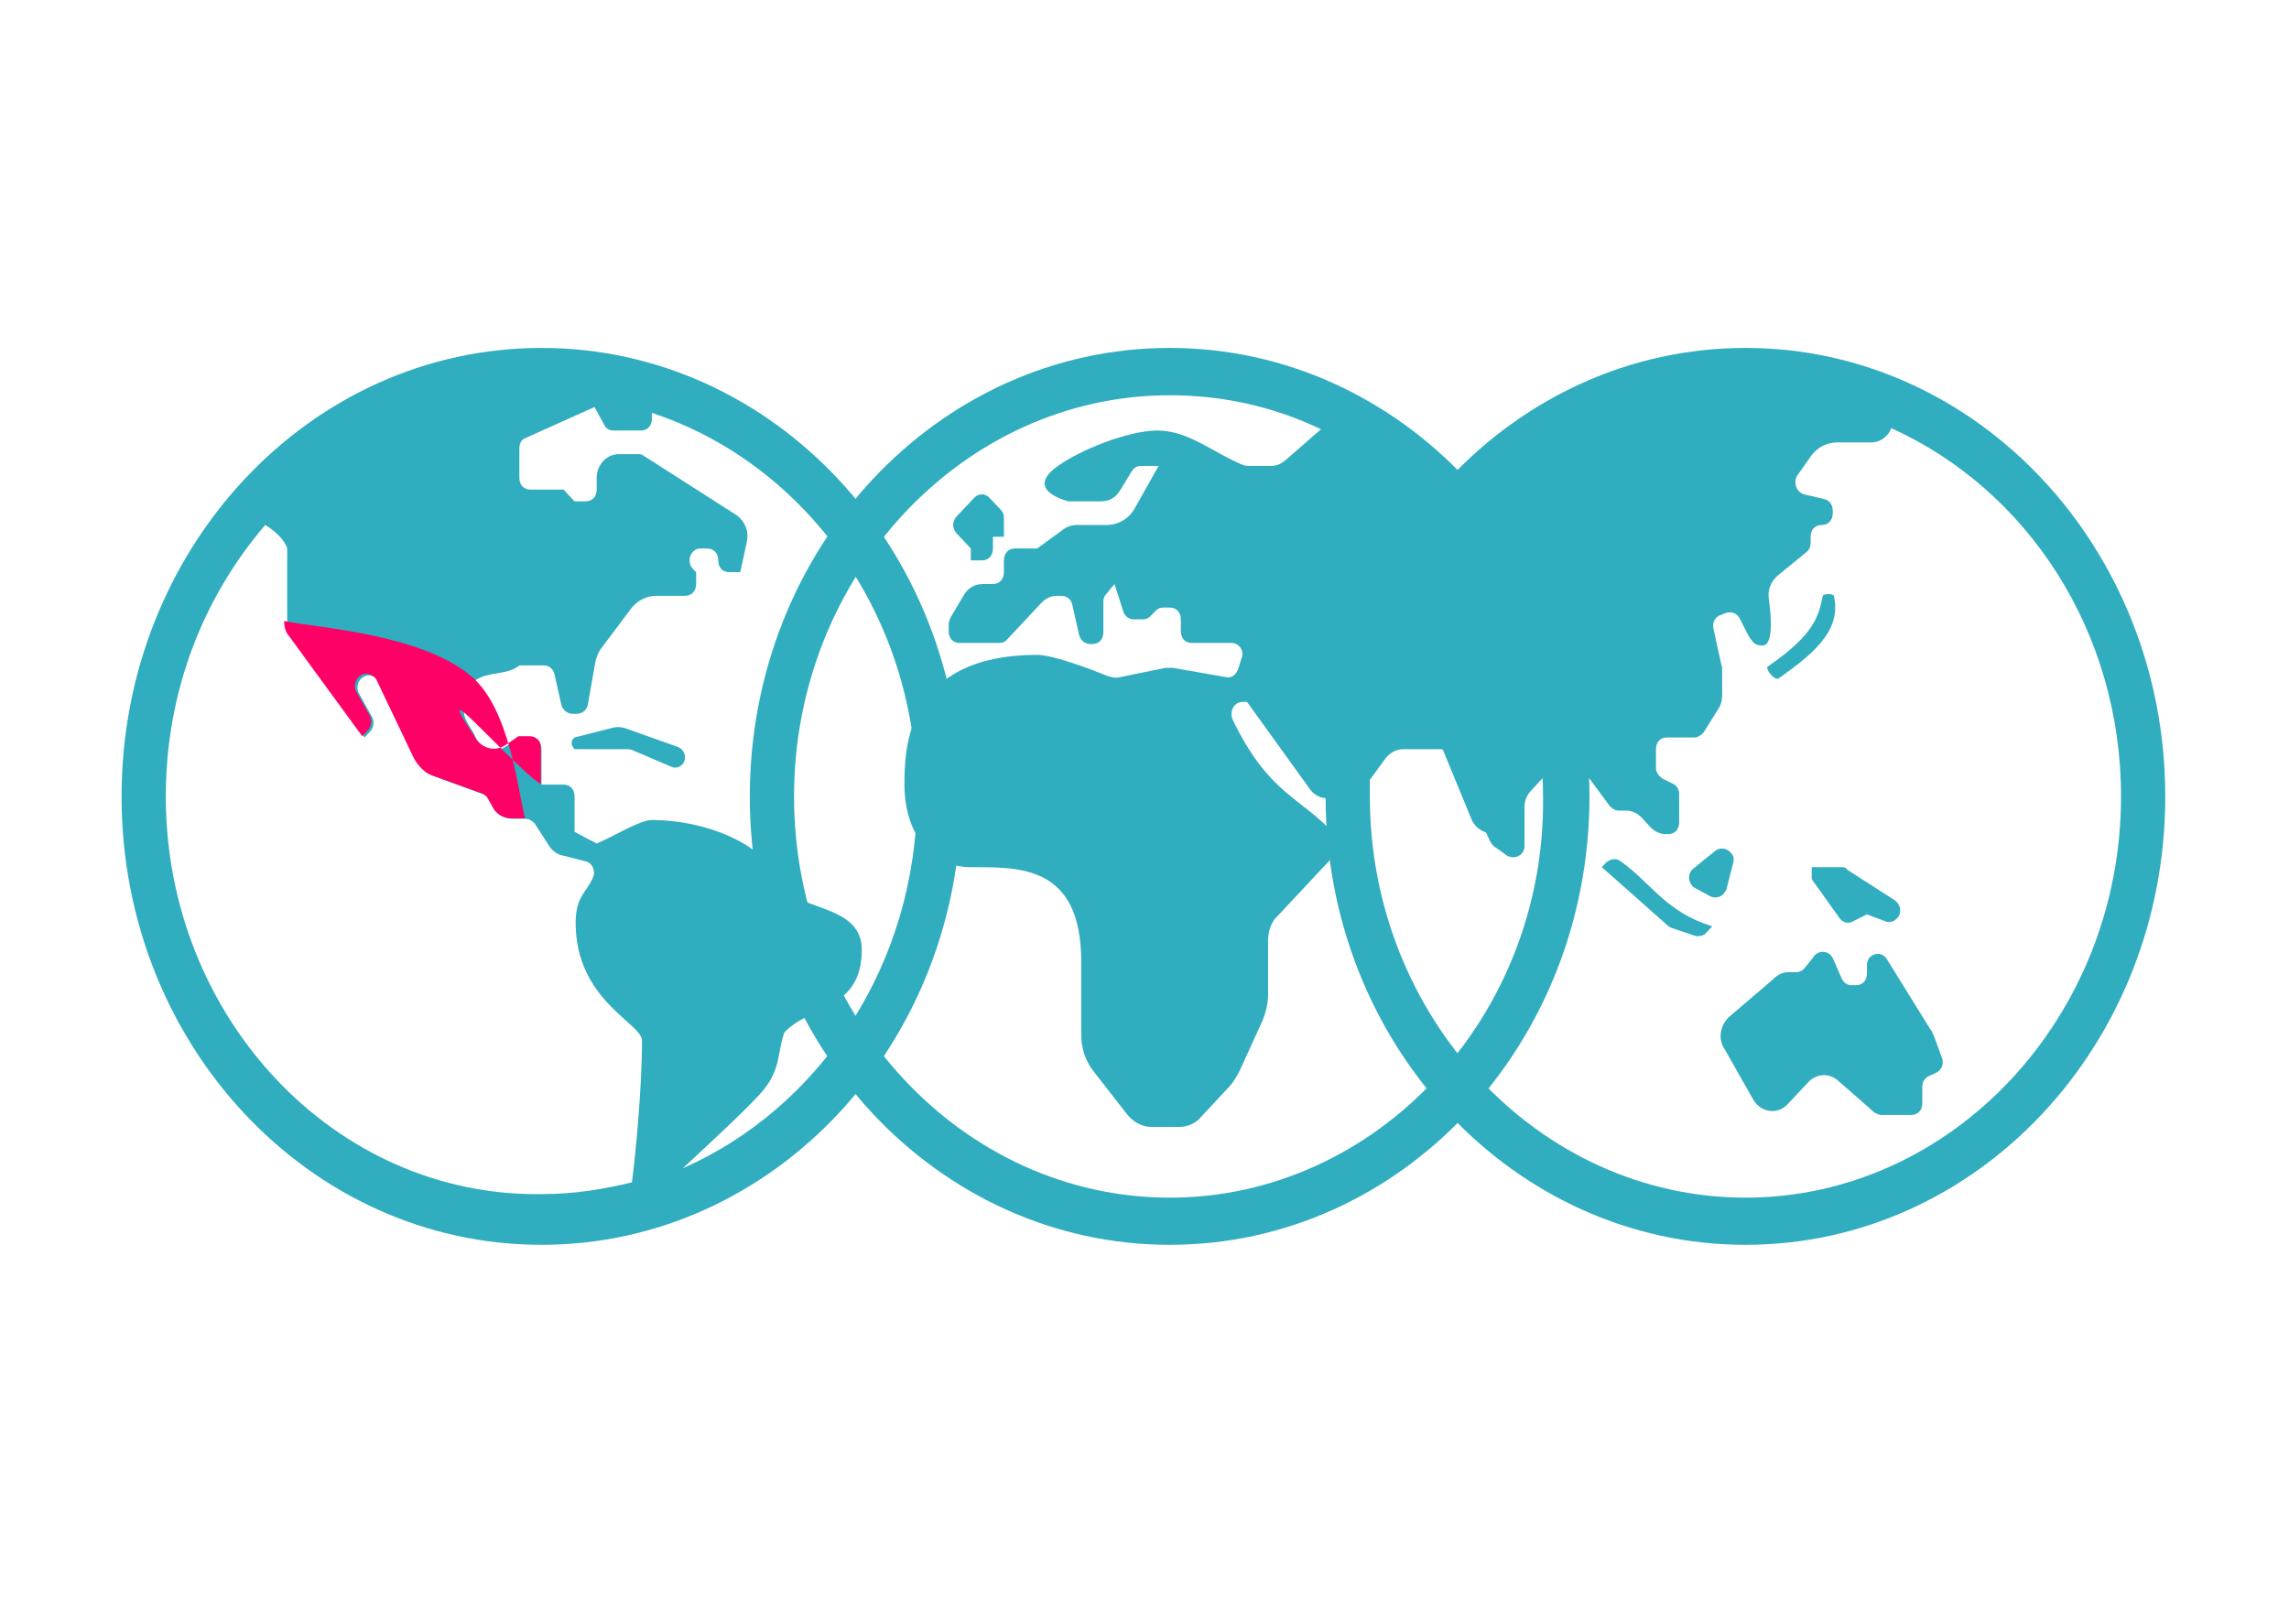<?xml version="1.0" encoding="UTF-8"?>
<!DOCTYPE svg PUBLIC "-//W3C//DTD SVG 1.1//EN" "http://www.w3.org/Graphics/SVG/1.1/DTD/svg11.dtd">
<svg version="1.2" width="148mm" height="105mm" viewBox="0 0 14800 10500" preserveAspectRatio="xMidYMid" fill-rule="evenodd" stroke-width="28.222" stroke-linejoin="round" xmlns="http://www.w3.org/2000/svg" xmlns:ooo="http://xml.openoffice.org/svg/export" xmlns:xlink="http://www.w3.org/1999/xlink" xmlns:presentation="http://sun.com/xmlns/staroffice/presentation" xmlns:smil="http://www.w3.org/2001/SMIL20/" xmlns:anim="urn:oasis:names:tc:opendocument:xmlns:animation:1.0" xmlns:svg="urn:oasis:names:tc:opendocument:xmlns:svg-compatible:1.0" xml:space="preserve">
 <defs class="ClipPathGroup">
  <clipPath id="presentation_clip_path" clipPathUnits="userSpaceOnUse">
   <rect x="0" y="0" width="14800" height="10500"/>
  </clipPath>
  <clipPath id="presentation_clip_path_shrink" clipPathUnits="userSpaceOnUse">
   <rect x="14" y="10" width="14771" height="10479"/>
  </clipPath>
 </defs>
 <defs class="TextShapeIndex">
  <g ooo:slide="id1" ooo:id-list="id3 id4 id5 id6 id7 id8 id9 id10 id11 id12 id13"/>
 </defs>
 <defs class="EmbeddedBulletChars">
  <g id="bullet-char-template-57356" transform="scale(0,-0)">
   <path d="M 580,1141 L 1163,571 580,0 -4,571 580,1141 Z"/>
  </g>
  <g id="bullet-char-template-57354" transform="scale(0,-0)">
   <path d="M 8,1128 L 1137,1128 1137,0 8,0 8,1128 Z"/>
  </g>
  <g id="bullet-char-template-10146" transform="scale(0,-0)">
   <path d="M 174,0 L 602,739 174,1481 1456,739 174,0 Z M 1358,739 L 309,1346 659,739 1358,739 Z"/>
  </g>
  <g id="bullet-char-template-10132" transform="scale(0,-0)">
   <path d="M 2015,739 L 1276,0 717,0 1260,543 174,543 174,936 1260,936 717,1481 1274,1481 2015,739 Z"/>
  </g>
  <g id="bullet-char-template-10007" transform="scale(0,-0)">
   <path d="M 0,-2 C -7,14 -16,27 -25,37 L 356,567 C 262,823 215,952 215,954 215,979 228,992 255,992 264,992 276,990 289,987 310,991 331,999 354,1012 L 381,999 492,748 772,1049 836,1024 860,1049 C 881,1039 901,1025 922,1006 886,937 835,863 770,784 769,783 710,716 594,584 L 774,223 C 774,196 753,168 711,139 L 727,119 C 717,90 699,76 672,76 641,76 570,178 457,381 L 164,-76 C 142,-110 111,-127 72,-127 30,-127 9,-110 8,-76 1,-67 -2,-52 -2,-32 -2,-23 -1,-13 0,-2 Z"/>
  </g>
  <g id="bullet-char-template-10004" transform="scale(0,-0)">
   <path d="M 285,-33 C 182,-33 111,30 74,156 52,228 41,333 41,471 41,549 55,616 82,672 116,743 169,778 240,778 293,778 328,747 346,684 L 369,508 C 377,444 397,411 428,410 L 1163,1116 C 1174,1127 1196,1133 1229,1133 1271,1133 1292,1118 1292,1087 L 1292,965 C 1292,929 1282,901 1262,881 L 442,47 C 390,-6 338,-33 285,-33 Z"/>
  </g>
  <g id="bullet-char-template-9679" transform="scale(0,-0)">
   <path d="M 813,0 C 632,0 489,54 383,161 276,268 223,411 223,592 223,773 276,916 383,1023 489,1130 632,1184 813,1184 992,1184 1136,1130 1245,1023 1353,916 1407,772 1407,592 1407,412 1353,268 1245,161 1136,54 992,0 813,0 Z"/>
  </g>
  <g id="bullet-char-template-8226" transform="scale(0,-0)">
   <path d="M 346,457 C 273,457 209,483 155,535 101,586 74,649 74,723 74,796 101,859 155,911 209,963 273,989 346,989 419,989 480,963 531,910 582,859 608,796 608,723 608,648 583,586 532,535 482,483 420,457 346,457 Z"/>
  </g>
  <g id="bullet-char-template-8211" transform="scale(0,-0)">
   <path d="M -4,459 L 1135,459 1135,606 -4,606 -4,459 Z"/>
  </g>
  <g id="bullet-char-template-61548" transform="scale(0,-0)">
   <path d="M 173,740 C 173,903 231,1043 346,1159 462,1274 601,1332 765,1332 928,1332 1067,1274 1183,1159 1299,1043 1357,903 1357,740 1357,577 1299,437 1183,322 1067,206 928,148 765,148 601,148 462,206 346,322 231,437 173,577 173,740 Z"/>
  </g>
 </defs>
 <g>
  <g id="id2" class="Master_Slide">
   <g id="bg-id2" class="Background"/>
   <g id="bo-id2" class="BackgroundObjects"/>
  </g>
 </g>
 <g class="SlideGroup">
  <g>
   <g id="container-id1">
    <g id="id1" class="Slide" clip-path="url(#presentation_clip_path)">
     <g class="Page">
      <g class="Group">
       <g class="Group">
        <g class="com.sun.star.drawing.ClosedBezierShape">
         <g id="id3">
          <rect class="BoundingBox" stroke="none" fill="none" x="8571" y="2250" width="5431" height="5802"/>
          <path fill="rgb(48,173,190)" stroke="none" d="M 11286,2250 C 9785,2250 8571,3548 8571,5151 8571,6754 9786,8050 11286,8050 12787,8050 14000,6754 14000,5151 14000,3548 12786,2250 11286,2250 Z M 11286,7745 C 9950,7745 8857,6577 8857,5151 8857,5112 8857,5081 8857,5043 8891,4997 8924,4952 8957,4906 8985,4868 9029,4845 9071,4845 9152,4845 9233,4845 9314,4845 9342,4845 9364,4860 9379,4891 9464,5074 9550,5257 9635,5441 9642,5455 9650,5463 9657,5471 9686,5491 9714,5511 9742,5532 9792,5562 9857,5532 9857,5471 9857,5387 9857,5303 9857,5219 9857,5180 9871,5143 9900,5112 9962,5046 10023,4980 10085,4913 10114,4883 10164,4883 10193,4921 10264,5018 10336,5114 10407,5211 10421,5227 10443,5242 10464,5242 10481,5242 10497,5242 10514,5242 10550,5242 10585,5257 10614,5287 10633,5308 10652,5328 10671,5349 10700,5379 10735,5394 10771,5394 10776,5394 10781,5394 10785,5394 10829,5394 10857,5364 10857,5318 10857,5257 10857,5196 10857,5135 10857,5104 10843,5081 10814,5067 10793,5056 10771,5046 10750,5036 10729,5020 10707,4997 10707,4967 10707,4926 10707,4886 10707,4845 10707,4799 10735,4769 10779,4769 10838,4769 10898,4769 10957,4769 10979,4769 11000,4753 11014,4738 11047,4685 11081,4631 11114,4578 11129,4555 11135,4524 11135,4494 11135,4440 11135,4387 11135,4334 11135,4319 11135,4311 11129,4295 11112,4219 11095,4143 11079,4066 11071,4028 11085,3998 11114,3982 11126,3977 11138,3972 11150,3967 11185,3952 11221,3960 11243,3990 11278,4049 11307,4135 11350,4165 11364,4173 11407,4181 11421,4165 11464,4120 11450,3967 11436,3868 11429,3814 11450,3761 11493,3723 11555,3672 11617,3622 11679,3571 11700,3555 11707,3532 11707,3509 11707,3497 11707,3484 11707,3471 11707,3425 11736,3395 11779,3395 11821,3395 11850,3364 11850,3319 11850,3314 11850,3309 11850,3304 11850,3265 11829,3234 11793,3227 11750,3217 11707,3207 11664,3197 11614,3181 11593,3120 11621,3074 11650,3034 11679,2993 11707,2952 11750,2891 11814,2861 11879,2861 11952,2861 12026,2861 12100,2861 12157,2861 12207,2823 12229,2769 13107,3166 13714,4081 13714,5151 13714,6577 12621,7745 11286,7745 Z"/>
         </g>
        </g>
        <g class="com.sun.star.drawing.ClosedBezierShape">
         <g id="id4">
          <rect class="BoundingBox" stroke="none" fill="none" x="11125" y="6155" width="1438" height="1057"/>
          <path fill="rgb(48,173,190)" stroke="none" d="M 12507,6707 C 12500,6692 12493,6669 12479,6653 12386,6503 12293,6353 12200,6203 12164,6142 12071,6166 12071,6242 12071,6260 12071,6277 12071,6295 12071,6341 12043,6371 12000,6371 11990,6371 11981,6371 11971,6371 11943,6371 11921,6356 11907,6326 11888,6282 11869,6239 11850,6195 11821,6142 11750,6142 11721,6195 11702,6218 11683,6242 11664,6265 11650,6280 11629,6287 11614,6287 11597,6287 11581,6287 11564,6287 11529,6287 11493,6302 11464,6333 11369,6414 11274,6496 11179,6577 11121,6631 11107,6723 11150,6783 11212,6893 11274,7002 11336,7111 11386,7196 11493,7210 11557,7142 11602,7094 11648,7045 11693,6997 11743,6943 11829,6936 11886,6990 11965,7058 12043,7127 12121,7196 12136,7203 12150,7210 12164,7210 12228,7210 12293,7210 12357,7210 12400,7210 12429,7181 12429,7134 12429,7099 12429,7063 12429,7027 12429,6997 12443,6974 12471,6959 12488,6952 12505,6944 12521,6936 12550,6921 12571,6883 12557,6844 12541,6799 12524,6753 12507,6707 Z"/>
         </g>
        </g>
        <g class="com.sun.star.drawing.ClosedBezierShape">
         <g id="id5">
          <rect class="BoundingBox" stroke="none" fill="none" x="11713" y="5607" width="575" height="361"/>
          <path fill="rgb(48,173,190)" stroke="none" d="M 11714,5685 C 11774,5769 11833,5852 11893,5936 11914,5967 11950,5975 11979,5959 12010,5944 12040,5929 12071,5913 12112,5929 12152,5944 12193,5959 12236,5975 12286,5936 12286,5891 L 12286,5891 C 12286,5860 12271,5837 12250,5821 12148,5756 12045,5690 11943,5624 11936,5608 11921,5608 11907,5608 11843,5608 11778,5608 11714,5608 11714,5633 11714,5659 11714,5685 Z"/>
         </g>
        </g>
        <g class="com.sun.star.drawing.ClosedBezierShape">
         <g id="id6">
          <rect class="BoundingBox" stroke="none" fill="none" x="10921" y="5487" width="290" height="318"/>
          <path fill="rgb(48,173,190)" stroke="none" d="M 11164,5745 C 11178,5690 11193,5634 11207,5578 11214,5554 11207,5525 11185,5509 11164,5486 11121,5478 11093,5501 11045,5539 10997,5577 10950,5616 10907,5646 10914,5723 10964,5745 10997,5763 11031,5781 11064,5799 11107,5814 11150,5792 11164,5745 Z"/>
         </g>
        </g>
        <g class="com.sun.star.drawing.ClosedBezierShape">
         <g id="id7">
          <rect class="BoundingBox" stroke="none" fill="none" x="10357" y="5556" width="716" height="500"/>
          <path fill="rgb(48,173,190)" stroke="none" d="M 10479,5570 C 10450,5547 10414,5554 10385,5578 10376,5588 10367,5598 10357,5608 10498,5732 10638,5857 10779,5982 10785,5990 10793,5990 10800,5998 10852,6015 10905,6033 10957,6051 10985,6059 11014,6051 11029,6035 11043,6020 11057,6005 11071,5990 10771,5899 10676,5710 10479,5570 Z"/>
         </g>
        </g>
        <g class="com.sun.star.drawing.ClosedBezierShape">
         <g id="id8">
          <rect class="BoundingBox" stroke="none" fill="none" x="11426" y="3841" width="442" height="549"/>
          <path fill="rgb(48,173,190)" stroke="none" d="M 11500,4387 C 11693,4249 11914,4089 11857,3853 11850,3838 11793,3838 11786,3853 11757,3990 11729,4105 11429,4311 11414,4326 11471,4402 11500,4387 Z"/>
         </g>
        </g>
       </g>
       <g class="Group">
        <g class="com.sun.star.drawing.ClosedBezierShape">
         <g id="id9">
          <rect class="BoundingBox" stroke="none" fill="none" x="4848" y="2250" width="5431" height="5802"/>
          <path fill="rgb(48,173,190)" stroke="none" d="M 7563,2250 C 6062,2250 4848,3548 4848,5151 4848,6754 6063,8050 7563,8050 9064,8050 10277,6754 10277,5151 10277,3548 9063,2250 7563,2250 Z M 7563,7745 C 6227,7745 5134,6578 5134,5151 5134,3724 6227,2556 7563,2556 7913,2556 8241,2632 8541,2776 8465,2843 8389,2909 8313,2975 8285,2998 8256,3013 8220,3013 8175,3013 8130,3013 8085,3013 8070,3013 8048,3013 8035,3006 7851,2932 7685,2784 7485,2784 7291,2784 6977,2914 6841,3013 6634,3158 6856,3227 6906,3242 6912,3242 6915,3242 6920,3242 6986,3242 7053,3242 7120,3242 7170,3242 7212,3220 7241,3173 7267,3130 7294,3087 7320,3044 7335,3021 7356,3013 7377,3013 7415,3013 7453,3013 7491,3013 7441,3102 7391,3191 7341,3280 7306,3349 7235,3395 7156,3395 7091,3395 7027,3395 6962,3395 6934,3395 6906,3403 6884,3417 6825,3461 6765,3504 6706,3547 6658,3547 6610,3547 6562,3547 6520,3547 6491,3578 6491,3624 6491,3650 6491,3675 6491,3700 6491,3746 6462,3777 6420,3777 6398,3777 6377,3777 6356,3777 6306,3777 6262,3799 6234,3845 6206,3893 6177,3942 6148,3990 6141,4005 6134,4021 6134,4036 6134,4051 6134,4066 6134,4081 6134,4128 6162,4158 6206,4158 6291,4158 6377,4158 6462,4158 6484,4158 6498,4151 6512,4135 6586,4056 6660,3977 6734,3898 6762,3868 6798,3853 6834,3853 6844,3853 6853,3853 6862,3853 6898,3853 6927,3876 6934,3914 6949,3978 6963,4041 6977,4105 6984,4135 7012,4165 7048,4165 7053,4165 7058,4165 7062,4165 7106,4165 7134,4135 7134,4089 7134,4023 7134,3957 7134,3891 7134,3868 7141,3853 7156,3838 7172,3817 7189,3797 7206,3777 7225,3835 7244,3893 7262,3952 7270,3982 7298,4005 7327,4005 7348,4005 7370,4005 7391,4005 7412,4005 7427,3998 7441,3982 7451,3972 7460,3962 7470,3952 7485,3937 7498,3929 7520,3929 7534,3929 7549,3929 7563,3929 7606,3929 7635,3960 7635,4005 7635,4031 7635,4056 7635,4081 7635,4128 7663,4158 7706,4158 7792,4158 7877,4158 7963,4158 8013,4158 8048,4212 8027,4257 8020,4280 8013,4303 8006,4326 7991,4364 7963,4387 7927,4379 7813,4359 7699,4339 7585,4319 7570,4319 7548,4319 7535,4319 7437,4339 7339,4359 7241,4379 7212,4387 7191,4379 7162,4372 7070,4334 6812,4235 6706,4235 5856,4235 5848,4845 5848,5074 5848,5379 6012,5608 6277,5608 6591,5608 6991,5593 6991,6219 6991,6377 6991,6534 6991,6692 6991,6783 7020,6867 7077,6936 7146,7025 7215,7114 7285,7203 7327,7257 7385,7288 7448,7288 7506,7288 7563,7288 7620,7288 7677,7288 7735,7264 7770,7218 7827,7157 7884,7096 7941,7035 7977,6997 7998,6959 8020,6914 8068,6809 8115,6705 8163,6600 8185,6547 8199,6486 8199,6433 8199,6316 8199,6199 8199,6082 8199,6020 8220,5959 8263,5921 8389,5786 8515,5652 8641,5517 8670,5486 8670,5425 8635,5402 8413,5153 8206,5143 7970,4654 7948,4601 7977,4539 8035,4539 8044,4539 8054,4539 8063,4539 8199,4728 8334,4916 8470,5104 8520,5173 8613,5180 8677,5127 8756,5056 8835,4985 8913,4913 8949,4883 8949,4814 8906,4792 8834,4746 8763,4700 8691,4654 8663,4631 8649,4593 8663,4555 8665,4550 8668,4545 8670,4539 8691,4502 8735,4486 8770,4509 8856,4565 8941,4621 9027,4677 9049,4693 9077,4700 9099,4700 9125,4700 9151,4700 9177,4700 9235,4700 9285,4738 9306,4792 9375,4959 9444,5127 9513,5295 9535,5349 9585,5387 9641,5387 L 9641,5387 C 9706,5387 9763,5326 9763,5257 9763,5186 9763,5114 9763,5043 9763,5020 9770,4997 9791,4982 9846,4937 9901,4891 9956,4845 9970,4944 9977,5051 9977,5158 9991,6577 8899,7745 7563,7745 Z"/>
         </g>
        </g>
        <g class="com.sun.star.drawing.ClosedBezierShape">
         <g id="id10">
          <rect class="BoundingBox" stroke="none" fill="none" x="6162" y="3196" width="331" height="430"/>
          <path fill="rgb(48,173,190)" stroke="none" d="M 6277,3547 C 6277,3573 6277,3598 6277,3624 6301,3624 6325,3624 6348,3624 6391,3624 6420,3594 6420,3547 6420,3522 6420,3496 6420,3471 6443,3471 6467,3471 6491,3471 6491,3430 6491,3390 6491,3349 6491,3326 6484,3311 6470,3296 6446,3270 6422,3245 6398,3220 6370,3189 6327,3189 6298,3220 6260,3260 6222,3301 6184,3341 6156,3372 6156,3417 6184,3448 6215,3481 6246,3514 6277,3547 Z"/>
         </g>
        </g>
       </g>
       <g class="Group">
        <g class="com.sun.star.drawing.ClosedBezierShape">
         <g id="id11">
          <rect class="BoundingBox" stroke="none" fill="none" x="786" y="2250" width="5431" height="5802"/>
          <path fill="rgb(48,173,190)" stroke="none" d="M 3501,2250 C 2000,2250 786,3548 786,5151 786,6754 2000,8050 3501,8050 5001,8050 6215,6754 6215,5151 6215,3548 5001,2250 3501,2250 Z M 1072,5151 C 1072,4471 1315,3861 1715,3395 1779,3433 1843,3494 1857,3547 1857,3707 1857,3868 1857,4028 1857,4059 1865,4097 1886,4120 2043,4336 2200,4552 2357,4769 2369,4756 2382,4743 2394,4730 2415,4707 2422,4669 2407,4639 2379,4588 2351,4537 2322,4486 2286,4426 2344,4348 2407,4372 2429,4379 2444,4395 2450,4410 2529,4575 2607,4741 2686,4906 2715,4960 2757,5005 2807,5020 2912,5058 3017,5097 3122,5135 3144,5143 3158,5158 3165,5173 3172,5186 3179,5199 3186,5211 3208,5264 3258,5295 3315,5295 3343,5295 3372,5295 3400,5295 3422,5295 3444,5311 3458,5326 3489,5374 3520,5423 3551,5471 3572,5501 3601,5525 3636,5532 3686,5544 3736,5557 3786,5570 3829,5578 3851,5631 3836,5669 3798,5768 3722,5792 3722,5967 3722,6470 4151,6616 4151,6730 4151,7043 4108,7478 4086,7646 3901,7691 3708,7722 3508,7722 2165,7745 1072,6577 1072,5151 Z M 4415,7555 C 4572,7409 4836,7165 4929,7058 5051,6914 5025,6804 5072,6676 5239,6498 5572,6532 5572,6142 5572,5875 5239,5888 5072,5761 4986,5463 4565,5303 4215,5303 4136,5303 3977,5405 3858,5455 3810,5430 3762,5405 3715,5379 3715,5303 3715,5227 3715,5151 3715,5104 3686,5074 3644,5074 3596,5074 3549,5074 3501,5074 3501,4997 3501,4921 3501,4845 3501,4799 3472,4769 3429,4769 3405,4769 3381,4769 3358,4769 3331,4787 3305,4804 3279,4822 3208,4876 3108,4845 3072,4761 3048,4710 3000,4654 3000,4609 3000,4280 3238,4405 3358,4303 3410,4303 3462,4303 3515,4303 3551,4303 3579,4326 3586,4364 3600,4428 3615,4491 3629,4555 3636,4586 3665,4616 3701,4616 3710,4616 3720,4616 3729,4616 3765,4616 3794,4593 3801,4555 3818,4461 3834,4367 3851,4272 3858,4249 3865,4227 3879,4204 3946,4115 4012,4026 4079,3937 4122,3883 4179,3853 4244,3853 4305,3853 4367,3853 4429,3853 4472,3853 4501,3822 4501,3777 4501,3751 4501,3726 4501,3700 4494,3693 4486,3685 4479,3678 4436,3631 4465,3547 4529,3547 4543,3547 4558,3547 4572,3547 4615,3547 4644,3578 4644,3624 4644,3670 4672,3700 4715,3700 4739,3700 4763,3700 4786,3700 4801,3634 4815,3568 4829,3502 4844,3433 4815,3372 4765,3333 4563,3204 4360,3074 4158,2945 4151,2937 4136,2937 4122,2937 4082,2937 4041,2937 4001,2937 3922,2937 3858,3006 3858,3090 3858,3115 3858,3141 3858,3166 3858,3212 3829,3242 3786,3242 3762,3242 3739,3242 3715,3242 3691,3217 3667,3192 3644,3166 3572,3166 3500,3166 3429,3166 3386,3166 3358,3135 3358,3090 3358,3026 3358,2963 3358,2899 3358,2876 3365,2853 3386,2838 3539,2769 3691,2701 3844,2632 3867,2675 3891,2718 3915,2762 3929,2776 3944,2784 3965,2784 4025,2784 4084,2784 4144,2784 4186,2784 4215,2754 4215,2708 4215,2695 4215,2682 4215,2670 5208,2998 5929,3982 5929,5151 5929,6234 5301,7165 4415,7555 Z"/>
         </g>
        </g>
        <g class="com.sun.star.drawing.ClosedBezierShape">
         <g id="id12">
          <rect class="BoundingBox" stroke="none" fill="none" x="3696" y="4701" width="734" height="264"/>
          <path fill="rgb(48,173,190)" stroke="none" d="M 4379,4829 C 4265,4789 4150,4748 4036,4707 4008,4700 3986,4700 3958,4707 3877,4728 3796,4748 3715,4769 3694,4784 3686,4814 3715,4845 3824,4845 3934,4845 4044,4845 4065,4845 4079,4845 4094,4853 4177,4888 4260,4924 4344,4960 4386,4975 4429,4944 4429,4898 4429,4868 4408,4837 4379,4829 Z"/>
         </g>
        </g>
       </g>
      </g>
      <g class="com.sun.star.drawing.CustomShape">
       <g id="id13">
        <rect class="BoundingBox" stroke="none" fill="none" x="1837" y="4016" width="1661" height="1277"/>
        <path fill="rgb(255,0,102)" stroke="none" d="M 3042,4369 C 2709,4094 2033,4059 1837,4016 1837,4046 1844,4085 1865,4108 L 2342,4761 2378,4723 C 2399,4700 2407,4661 2392,4630 L 2306,4477 C 2270,4415 2327,4338 2392,4361 2414,4369 2428,4384 2436,4400 L 2674,4899 C 2703,4953 2746,4999 2796,5015 L 3114,5130 C 3136,5138 3150,5153 3157,5169 L 3179,5207 C 3201,5261 3251,5292 3309,5292 L 3395,5292 C 3351,5138 3302,4582 3042,4369 L 3042,4369 Z M 2991,4600 C 3063,4652 3412,5029 3497,5069 L 3497,4838 C 3497,4792 3468,4761 3424,4761 L 3352,4761 3273,4815 C 3201,4869 3100,4838 3063,4753 3063,4753 2919,4547 2991,4600 L 2991,4600 Z"/>
       </g>
      </g>
     </g>
    </g>
   </g>
  </g>
 </g>
</svg>